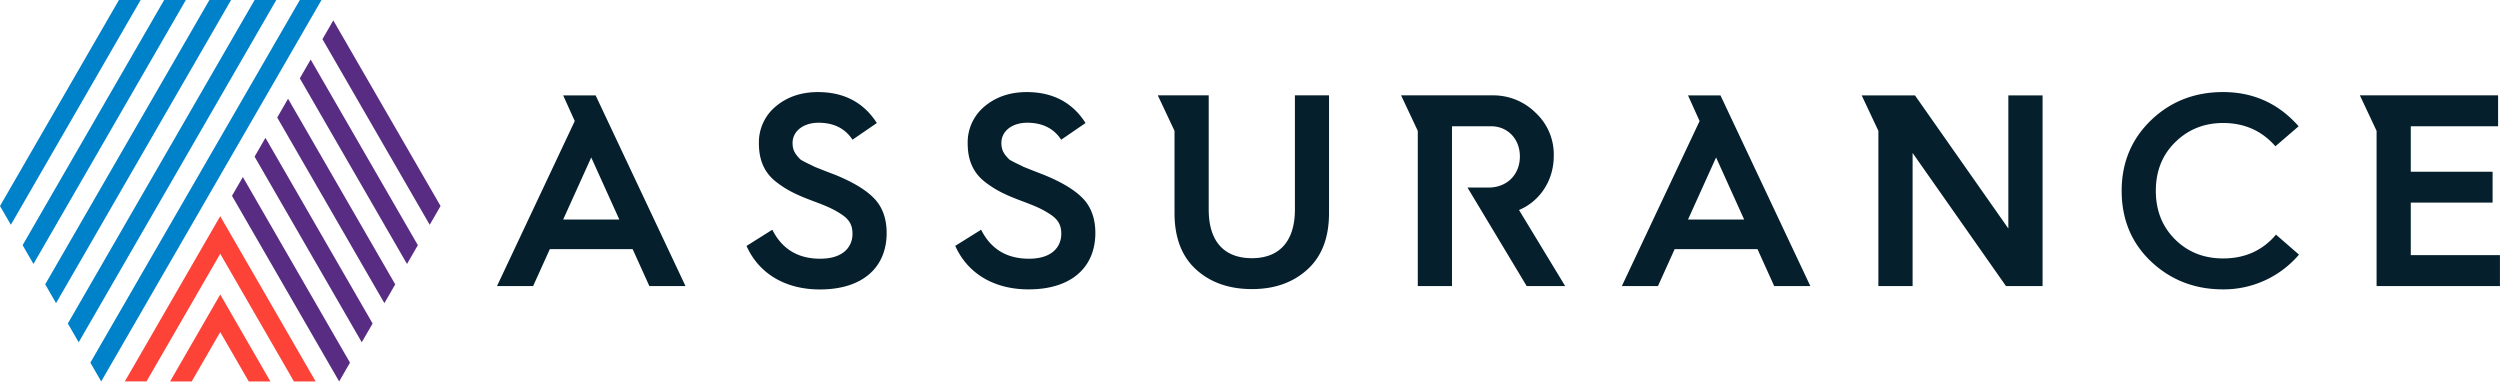 <svg xmlns="http://www.w3.org/2000/svg" width="144" height="22" fill="none"><g clip-path="url(#clip0)"><path fill="#051F2C" d="M44.485 13.232c.564 1.119 1.482 1.67 2.758 1.67 1.372 0 1.861-.725 1.861-1.434 0-.489-.174-.82-.63-1.119-.457-.299-.79-.451-1.608-.757-1.015-.377-1.593-.662-2.223-1.166-.63-.52-.93-1.229-.93-2.16a2.684 2.684 0 01.977-2.142c.662-.551 1.466-.82 2.427-.82 1.498 0 2.633.6 3.389 1.782l-1.402.961c-.426-.646-1.072-.977-1.955-.977s-1.497.489-1.497 1.166c0 .457.188.677.451.947.174.125.615.314.82.425l.564.225.652.25c1.04.427 1.78.883 2.238 1.372.458.488.694 1.151.694 1.97 0 1.94-1.34 3.247-3.847 3.247-2.03 0-3.53-.946-4.224-2.506l1.485-.934zm12.027 0c.563 1.119 1.481 1.67 2.758 1.67 1.371 0 1.86-.725 1.86-1.434 0-.489-.173-.82-.63-1.119-.457-.299-.79-.451-1.608-.757-1.015-.377-1.592-.662-2.223-1.166-.63-.52-.93-1.229-.93-2.16a2.688 2.688 0 01.978-2.142c.662-.551 1.466-.82 2.427-.82 1.497 0 2.633.6 3.383 1.782l-1.402.961c-.426-.646-1.072-.977-1.956-.977-.883 0-1.49.488-1.49 1.165 0 .457.188.677.45.946.174.126.615.315.82.426l.564.225.647.252c1.04.426 1.78.883 2.238 1.37.458.49.694 1.148.694 1.966 0 1.94-1.34 3.248-3.846 3.248-2.03 0-3.53-.946-4.224-2.507l1.49-.929zm75.891-5.959l-1.339 1.152c-.79-.902-1.798-1.34-3.011-1.34-1.103 0-2.03.378-2.774 1.119-.745.74-1.103 1.67-1.103 2.79s.362 2.049 1.103 2.79c.74.74 1.671 1.102 2.774 1.102 1.24 0 2.27-.45 3.044-1.371l1.325 1.151a5.698 5.698 0 01-4.377 2.002c-1.624 0-3.011-.536-4.146-1.608-1.134-1.072-1.691-2.443-1.691-4.066 0-1.624.564-2.98 1.691-4.067 1.128-1.087 2.522-1.624 4.146-1.624 1.753 0 3.203.662 4.355 1.97h.003zm-57.816-1.78v6.572c0 1.892-.946 2.806-2.474 2.806-1.56 0-2.491-.914-2.491-2.806V5.493H66.69l.962 2.044v4.737c0 1.402.41 2.49 1.24 3.246.83.757 1.913 1.132 3.22 1.132 1.309 0 2.369-.379 3.2-1.135.831-.757 1.24-1.844 1.24-3.247V5.493h-1.965zm12.908 6.603c1.199-.504 2.002-1.691 2.002-3.12a3.27 3.27 0 00-1.04-2.475 3.46 3.46 0 00-2.521-1.008h-5.234l.962 2.044v8.942h1.97V7.273h2.255c.945 0 1.656.726 1.656 1.735 0 1.055-.741 1.796-1.814 1.796h-1.203l3.41 5.675h2.217l-2.66-4.383zm51.366 2.6v-3.025h4.713v-1.78h-4.713V7.273h5.029v-1.78h-7.961l.962 2.044v8.942h7.105v-1.782h-5.135zm-21.209-9.203h-1.971v7.668l-5.379-7.668h-3.069l.962 2.044v8.942h1.971V8.81l5.379 7.668h2.107V5.494zM28.626 16.479h2.081l.962-2.128h4.772l.962 2.127h2.082L34.308 5.494h-1.87l.668 1.478-4.48 9.508zm7.046-3.834h-3.234l1.617-3.576 1.617 3.575zm57.745 3.834h2.081l.962-2.128h4.772l.962 2.127h2.082L99.099 5.494h-1.87l.668 1.478-4.48 9.508zm7.046-3.834h-3.234l1.617-3.576 1.617 3.575z"/><path fill="#0082CB" d="M9.455 0L1.302 14.122l.625 1.082L10.705 0h-1.25zM6.851 0L0 11.866l.625 1.082L8.1 0H6.85zm5.21 0L2.604 16.378l.625 1.082L13.31 0h-1.25zm6.459 0h-1.25L5.204 20.89l.625 1.081L18.519 0zm-3.855 0L3.907 18.634l.625 1.082L15.915 0h-1.25z"/><path fill="#582C83" d="M13.362 11.279l6.173 10.692.624-1.081-6.171-10.694-.626 1.083zm1.302-2.255l6.173 10.69.625-1.08L15.29 7.94l-.626 1.083zm4.533-7.849l-.624 1.081 6.178 10.692.625-1.082-6.179-10.691zm-3.23 5.593l6.173 10.693.625-1.082-6.173-10.693-.624 1.082zm1.303-2.255l6.173 10.692.625-1.082L17.895 3.43l-.625 1.083z"/><path fill="#FD4338" d="M9.795 21.971h1.248l1.642-2.843 1.642 2.843h1.248l-2.89-5.009-2.89 5.01zm2.89-9.52L7.19 21.97h1.248l4.247-7.352 4.246 7.354h1.25l-5.496-9.52z"/></g><defs><clipPath id="clip0"><path fill="#fff" d="M0 0h144v21.971H0z"/></clipPath></defs></svg>